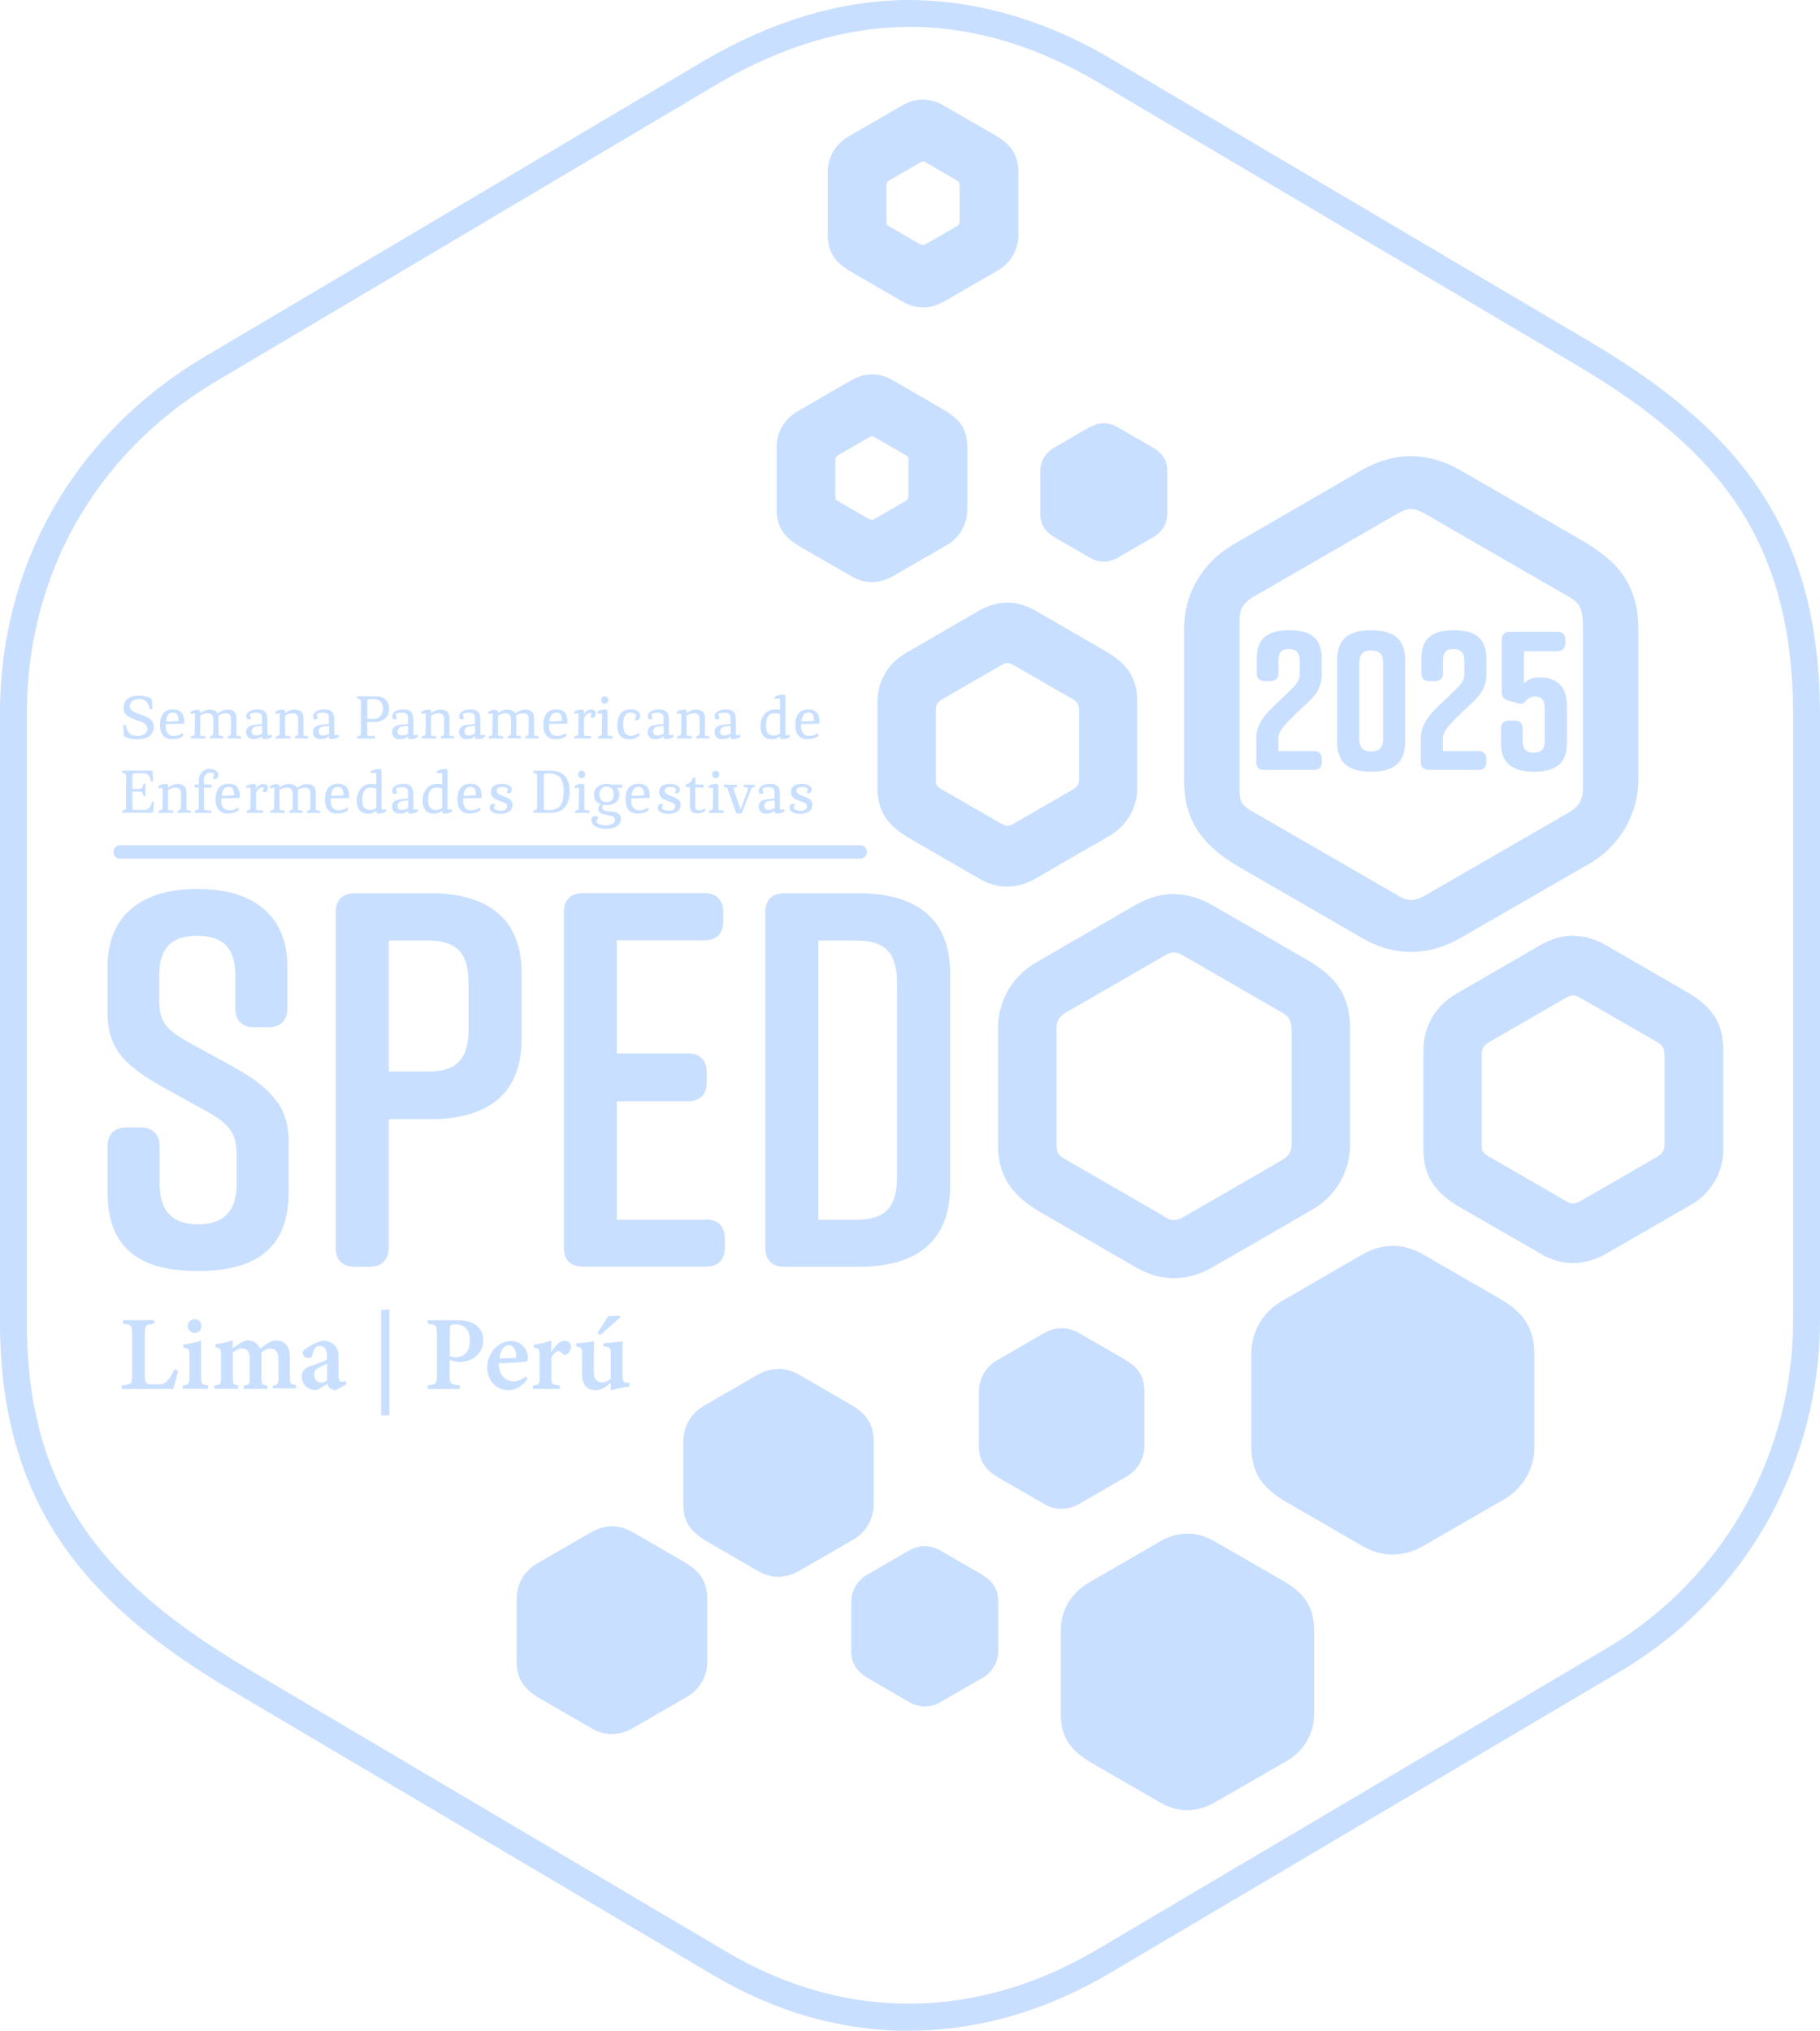 <svg xmlns="http://www.w3.org/2000/svg" xmlns:xlink="http://www.w3.org/1999/xlink" id="b" viewBox="0 0 150.28 167.7"><defs><clipPath id="d"><path d="M9.91,69.81c-.3,0-.54.24-.54.54s.24.54.54.54h61.13c.3,0,.54-.24.54-.54s-.24-.54-.54-.54H9.91Z" style="fill:#c9dfff;"></path></clipPath></defs><g id="c"><path d="M75.03,167.7c-5.57,0-11.03-1.56-16.21-4.64l-39.7-23.47c-5.76-3.42-9.82-6.75-12.78-10.48-4.27-5.36-6.34-11.87-6.34-19.88v-50.37c0-6.24,1.64-12.28,4.75-17.47,2.89-4.81,7.06-8.92,12.06-11.88,7.54-4.46,15.07-8.93,22.59-13.39,6.3-3.74,12.6-7.48,18.91-11.21C63.81,1.72,69.36.07,74.8,0c5.71-.02,11.45,1.6,17.05,4.92l39.11,23.11c5.87,3.43,9.99,6.79,12.98,10.56,4.32,5.47,6.34,11.99,6.34,20.53v49.91c0,5.68-1.44,11.31-4.15,16.27-2.89,5.25-7.14,9.64-12.3,12.69l-42.08,24.88c-5.4,3.2-11.02,4.82-16.72,4.82ZM20.25,137.68l39.7,23.47c9.79,5.81,20.68,5.73,30.67-.18l42.08-24.88c4.81-2.85,8.78-6.95,11.48-11.85,2.54-4.63,3.88-9.89,3.88-15.2v-49.91c0-8.01-1.86-14.1-5.86-19.16-2.81-3.55-6.74-6.73-12.36-10.02L90.72,6.83c-5.24-3.11-10.57-4.66-15.89-4.61-5.06.06-10.24,1.61-15.39,4.6-6.3,3.73-12.6,7.47-18.9,11.21-7.53,4.47-15.06,8.94-22.6,13.4-4.75,2.81-8.55,6.54-11.29,11.1-2.9,4.84-4.43,10.49-4.43,16.32v50.37c0,7.6,1.86,13.47,5.86,18.5,2.78,3.51,6.65,6.67,12.17,9.95h0Z" style="fill:#c9dfff;"></path><path d="M76.27,127.67c-.41.02-.83.14-1.24.38-1.13.66-2.27,1.31-3.4,1.97-.41.23-.74.55-.97.93-.24.39-.37.85-.37,1.34v4.03c0,.59.14,1.04.41,1.41.26.37.64.66,1.12.94l3.25,1.88c.38.22.78.34,1.18.36.48.02.97-.1,1.43-.37l3.45-1.99c.43-.25.78-.61,1-1.03.2-.36.3-.78.3-1.21v-3.99c0-.64-.15-1.13-.45-1.52-.26-.34-.62-.62-1.09-.89-1.07-.62-2.14-1.23-3.2-1.85-.44-.25-.88-.38-1.32-.38-.03,0-.06,0-.09,0M95.75,127.31c-1.96,1.13-3.91,2.26-5.86,3.39-.63.36-1.15.84-1.53,1.41-.49.72-.77,1.58-.77,2.51v6.95c0,1,.24,1.78.69,2.42.45.64,1.1,1.15,1.93,1.63l5.61,3.24c.71.41,1.45.62,2.2.62.78,0,1.55-.22,2.29-.64l5.95-3.43c.73-.42,1.32-1.03,1.71-1.74.35-.64.54-1.37.54-2.13v-6.89c0-1.21-.31-2.08-.91-2.8-.43-.51-1.01-.94-1.74-1.36-1.84-1.06-3.69-2.13-5.53-3.19-.72-.42-1.44-.64-2.17-.66-.04,0-.08,0-.11,0-.76,0-1.53.22-2.3.66M48.8,126.53c-1.47.85-2.94,1.7-4.41,2.55-.46.26-.84.61-1.13,1.02-.39.55-.6,1.21-.6,1.92v5.22c0,.75.18,1.33.52,1.82.34.48.83.87,1.46,1.23l4.22,2.44c.51.3,1.05.45,1.59.46.61.01,1.21-.15,1.79-.48l4.47-2.58c.59-.34,1.06-.84,1.35-1.43.22-.45.34-.95.34-1.47v-5.18c0-.84-.2-1.46-.58-1.97-.33-.44-.81-.81-1.41-1.15-1.38-.8-2.77-1.6-4.15-2.4-.55-.31-1.09-.48-1.64-.49-.02,0-.05,0-.07,0-.58,0-1.15.16-1.73.49M62.56,113.52c-1.47.85-2.94,1.7-4.41,2.55-.51.29-.92.69-1.22,1.16-.33.52-.51,1.13-.51,1.79v5.23c0,.7.16,1.26.45,1.72.34.53.86.94,1.52,1.33l4.22,2.44c.53.31,1.09.46,1.64.46.59,0,1.17-.16,1.73-.48l4.47-2.58c.57-.33,1.02-.8,1.31-1.36.25-.47.38-1,.38-1.55v-5.18c0-.78-.17-1.38-.51-1.87-.33-.49-.83-.88-1.48-1.25-1.38-.8-2.77-1.6-4.15-2.4-.52-.3-1.05-.46-1.57-.49-.05,0-.09,0-.14,0-.58,0-1.15.16-1.73.49M86.16,110.11c-1.28.74-2.55,1.48-3.83,2.22-.43.25-.78.58-1.03.97-.3.46-.47,1-.47,1.59v4.54c0,.7.18,1.22.51,1.66.29.38.7.7,1.21.99l3.66,2.11c.44.26.9.39,1.35.4.53.02,1.07-.12,1.58-.42l3.88-2.24c.48-.28.87-.68,1.12-1.15.22-.41.35-.88.35-1.37v-4.5c0-.77-.19-1.33-.56-1.79-.28-.35-.68-.64-1.17-.93-1.2-.69-2.41-1.39-3.61-2.08-.49-.28-.98-.43-1.46-.43h-.03c-.5,0-1,.14-1.5.43M112.45,103.61c-2.18,1.26-4.36,2.53-6.55,3.79-.75.43-1.36,1.01-1.8,1.69-.5.78-.77,1.69-.77,2.68v7.76c0,1.2.31,2.11.88,2.86.5.65,1.19,1.17,2.05,1.67l6.26,3.62c.75.43,1.53.66,2.32.69.91.03,1.83-.21,2.7-.72l6.64-3.83c.83-.48,1.49-1.17,1.93-1.98.38-.7.58-1.5.58-2.33v-7.69c0-1.25-.3-2.18-.88-2.95-.49-.65-1.19-1.18-2.09-1.7-2.06-1.19-4.11-2.37-6.17-3.56-.82-.48-1.65-.72-2.47-.73-.03,0-.05,0-.08,0-.85,0-1.71.25-2.56.73M129.29,99.17l-6.41-3.7c-.21-.12-.34-.23-.42-.36-.09-.15-.11-.32-.11-.59v-7.47c0-.22.04-.41.12-.54.1-.17.26-.33.47-.44l6.32-3.65c.27-.16.46-.23.66-.22.18,0,.37.08.61.22l6.26,3.61c.29.17.46.3.55.53.08.2.11.47.11.9v6.99c0,.25-.04.45-.13.61-.1.18-.25.33-.48.46l-6.26,3.62c-.27.15-.47.23-.67.24h-.01c-.18,0-.37-.06-.61-.2M129.86,77.26c-.89.01-1.77.27-2.67.78-2.32,1.34-4.63,2.68-6.94,4.02-.82.47-1.49,1.12-1.95,1.88-.49.81-.77,1.75-.77,2.76v8.23c0,1.33.36,2.32,1.02,3.14.52.64,1.22,1.17,2.09,1.67l6.64,3.83c.85.49,1.73.73,2.62.73s1.83-.26,2.7-.76l7.04-4.06c.85-.49,1.53-1.18,1.99-2,.43-.77.67-1.65.67-2.57v-8.15c0-1.39-.35-2.41-1.02-3.24-.52-.64-1.23-1.17-2.12-1.68-2.18-1.26-4.36-2.52-6.54-3.78-.9-.52-1.81-.78-2.71-.78h-.05M96.16,100.46l-8.24-4.76c-.27-.16-.44-.29-.54-.46-.11-.19-.14-.41-.14-.76v-9.59c0-.29.06-.52.16-.7.13-.22.33-.42.6-.57l8.13-4.69c.34-.2.59-.29.85-.28.23,0,.47.11.78.29l8.04,4.64c.37.21.59.39.71.69.11.26.14.61.14,1.16v8.98c0,.32-.05.58-.17.79-.13.23-.33.42-.61.59l-8.05,4.65c-.34.2-.6.3-.86.31h-.02c-.24,0-.48-.08-.78-.26M96.88,73.82c-1.04.01-2.08.32-3.13.91-2.72,1.57-5.43,3.15-8.15,4.72-.96.55-1.74,1.31-2.29,2.2-.58.95-.9,2.05-.9,3.24v9.66c0,1.56.42,2.72,1.2,3.68.61.75,1.43,1.37,2.45,1.96l7.8,4.5c.99.58,2.03.86,3.07.86s2.15-.3,3.17-.89l8.26-4.77c.99-.57,1.79-1.39,2.33-2.35.51-.9.79-1.94.79-3.02v-9.57c0-1.63-.41-2.83-1.2-3.8-.61-.75-1.44-1.37-2.49-1.97-2.56-1.48-5.12-2.95-7.68-4.43-1.06-.61-2.12-.91-3.18-.91h-.06M82.71,68.04l-5.02-2.9c-.17-.1-.27-.18-.33-.28-.07-.11-.08-.25-.08-.46v-5.84c0-.18.04-.32.1-.43.08-.14.2-.26.36-.35l4.95-2.86c.21-.12.36-.18.52-.17.14,0,.29.06.48.17l4.89,2.82c.22.13.36.24.43.42.06.16.09.37.09.7v5.47c0,.2-.03.35-.1.48-.08.14-.2.25-.37.36l-4.9,2.83c-.21.12-.36.18-.52.19h-.01c-.14,0-.29-.05-.47-.16M83.14,49.76c-.77,0-1.54.24-2.31.67-2.01,1.16-4.01,2.33-6.02,3.49-.71.41-1.29.97-1.69,1.63-.43.7-.67,1.51-.67,2.39v7.14c0,1.16.31,2.01.88,2.72.45.55,1.06,1.01,1.81,1.45l5.76,3.33c.73.43,1.5.63,2.27.63s1.59-.22,2.34-.66l6.1-3.53c.73-.42,1.32-1.03,1.72-1.74.37-.67.58-1.43.58-2.23v-7.07c0-1.21-.3-2.09-.89-2.81-.45-.55-1.06-1.02-1.84-1.46-1.89-1.09-3.78-2.18-5.67-3.28-.78-.45-1.56-.67-2.35-.67h-.04M115.37,73.91l-12.04-6.95c-.4-.23-.64-.43-.78-.67-.16-.28-.2-.61-.2-1.11v-14.02c0-.42.08-.77.23-1.02.19-.32.49-.61.87-.83l11.88-6.86c.5-.29.87-.43,1.24-.41.34.01.69.15,1.15.42l11.75,6.78c.54.31.86.57,1.03,1,.15.37.21.89.21,1.69v13.13c0,.47-.08.84-.25,1.16-.18.34-.48.61-.9.86l-11.76,6.79c-.5.29-.87.44-1.25.45h-.02c-.35,0-.7-.12-1.14-.38M116.44,37.66c-1.34.02-2.69.41-4.04,1.18-3.51,2.03-7.01,4.06-10.51,6.09-1.24.72-2.25,1.69-2.96,2.84-.75,1.22-1.16,2.65-1.16,4.18v12.46c0,2.01.54,3.52,1.55,4.75.78.97,1.85,1.77,3.16,2.53l10.06,5.81c1.28.74,2.62,1.11,3.96,1.11s2.77-.39,4.09-1.15l10.66-6.15c1.28-.74,2.31-1.8,3.01-3.04.65-1.17,1.02-2.5,1.02-3.89v-12.35c0-2.11-.52-3.65-1.54-4.91-.78-.96-1.86-1.77-3.21-2.55-3.3-1.91-6.61-3.81-9.91-5.72-1.37-.79-2.73-1.18-4.1-1.18h-.07M89.99,35.26c-.98.57-1.96,1.14-2.94,1.7-.32.18-.58.43-.78.72-.24.36-.37.78-.37,1.25v3.49c0,.51.12.9.35,1.22.22.32.55.57.96.81l2.81,1.62c.33.19.67.29,1.01.31.42.02.84-.09,1.25-.32l2.98-1.72c.36-.21.65-.51.85-.85.18-.32.28-.7.28-1.08v-3.45c0-.56-.13-.98-.39-1.32-.22-.29-.53-.53-.94-.76-.92-.53-1.85-1.07-2.77-1.6-.38-.22-.75-.33-1.13-.33h-.01c-.38,0-.77.11-1.16.33M71.75,42.86l-2.57-1.49c-.09-.05-.14-.09-.17-.14-.04-.06-.04-.13-.04-.24v-3c0-.09.02-.16.05-.22.04-.07.1-.13.19-.18l2.54-1.47c.11-.06.19-.09.26-.09.07,0,.15.03.24.09l2.51,1.45c.12.07.18.12.22.21.03.08.04.19.04.36v2.8c0,.1-.02.18-.05.25-.04.07-.1.13-.19.18l-2.51,1.45c-.11.06-.19.1-.27.1h0c-.07,0-.15-.03-.24-.08M71.96,30.92c-.56,0-1.13.17-1.69.49-1.47.85-2.94,1.7-4.41,2.55-.52.3-.94.71-1.24,1.19-.31.51-.49,1.11-.49,1.75v5.22c0,.85.23,1.47.65,1.99.33.4.78.74,1.33,1.06l4.22,2.43c.54.31,1.1.47,1.66.47s1.16-.16,1.72-.48l4.47-2.58c.54-.31.97-.75,1.26-1.27.27-.49.43-1.05.43-1.63v-5.18c0-.88-.22-1.53-.65-2.06-.33-.41-.78-.74-1.35-1.07-1.38-.8-2.77-1.6-4.15-2.4-.57-.33-1.14-.49-1.71-.49-.01,0-.02,0-.04,0M75.97,20.17l-2.57-1.49c-.08-.05-.14-.09-.17-.14-.03-.06-.04-.13-.04-.24v-3c0-.09.02-.16.05-.22.04-.07.1-.13.19-.18l2.54-1.47c.11-.06.19-.09.26-.09.07,0,.15.03.24.09l2.51,1.45c.11.07.18.12.22.21.03.08.04.19.04.36v2.8c0,.1-.02.18-.05.25-.04.07-.1.13-.19.18l-2.51,1.45c-.11.06-.19.09-.27.1-.08,0-.15-.03-.25-.08M76.18,8.22c-.56,0-1.13.17-1.69.49-1.47.85-2.94,1.7-4.41,2.55-.52.3-.94.71-1.24,1.19-.31.51-.49,1.11-.49,1.75v5.23c0,.84.23,1.47.65,1.99.33.4.78.74,1.33,1.06l4.22,2.44c.54.31,1.1.47,1.66.47s1.16-.16,1.72-.48l4.47-2.58c.54-.31.97-.75,1.26-1.27.27-.49.43-1.05.43-1.63v-5.18c0-.88-.22-1.53-.65-2.06-.33-.41-.78-.74-1.35-1.07-1.39-.8-2.77-1.6-4.16-2.4-.57-.33-1.14-.49-1.72-.49-.01,0-.02,0-.03,0" style="fill:#c9dfff;"></path><path d="M22.73,91.02c-.74-1.06-1.9-1.88-3.34-2.7l-2.6-1.43-1.38-.76c-1.75-1-2.4-1.66-2.4-3.49v-2.1c0-2.45,1.18-3.41,3.28-3.41s3.28.96,3.28,3.41v2.71c0,.92.48,1.44,1.44,1.44h1.14c.96,0,1.44-.52,1.44-1.44v-3.41c0-4.41-3.06-6.29-7.25-6.29h-.09c-4.19,0-7.25,1.88-7.25,6.29v3.84c0,1.35.32,2.35.93,3.2.72,1,1.84,1.78,3.35,2.65l2.66,1.48,1.27.7c1.79,1,2.45,1.79,2.45,3.63v2.4c0,2.4-1.18,3.5-3.32,3.5s-3.32-1.09-3.32-3.5v-3.06c0-.92-.48-1.44-1.44-1.44h-1.14c-.96,0-1.44.52-1.44,1.44v3.76c0,4.63,2.66,6.38,7.29,6.38h.09c4.63,0,7.29-1.79,7.29-6.38v-4.24c0-1.31-.33-2.33-.94-3.19" style="fill:#c9dfff;"></path><path d="M22.89,91.02c-.75-1.11-1.94-1.97-3.44-2.82l-2.38-1.31-1.59-.87c-1.75-1.01-2.33-1.64-2.33-3.38v-2.1c0-2.23,1-3.27,3.14-3.27s3.14,1.04,3.14,3.27v2.71c0,1.02.56,1.58,1.58,1.58h1.14c1.02,0,1.58-.56,1.58-1.58v-3.41c0-2.15-.71-3.8-2.1-4.91-1.27-1.01-3.05-1.52-5.28-1.52h-.09c-2.23,0-4.01.51-5.28,1.52-1.4,1.11-2.1,2.76-2.1,4.91v3.84c0,1.29.29,2.32.9,3.2.07.1.14.2.22.3.8.99,2.02,1.77,3.23,2.47l2.45,1.36,1.48.82c1.84,1.03,2.38,1.82,2.38,3.51v2.4c0,2.26-1.04,3.36-3.18,3.36s-3.18-1.1-3.18-3.36v-3.06c0-1.02-.56-1.58-1.58-1.58h-1.14c-1.02,0-1.58.56-1.58,1.58v3.76c0,2.31.64,3.95,1.96,5.03,1.22,1,3.01,1.48,5.47,1.48h.09c2.45,0,4.24-.49,5.47-1.5,1.32-1.08,1.96-2.72,1.96-5.01v-4.24c0-1.3-.32-2.32-.91-3.19M23.53,98.45c0,2.21-.61,3.78-1.86,4.8-1.18.97-2.91,1.44-5.3,1.44h-.09c-4.89,0-7.16-1.98-7.16-6.24v-3.76c0-.87.44-1.31,1.31-1.31h1.14c.87,0,1.31.44,1.31,1.31v3.06c0,2.41,1.16,3.63,3.45,3.63s3.46-1.22,3.46-3.63v-2.4c0-.96-.18-1.64-.58-2.2-.37-.52-.95-.99-1.94-1.54l-1.05-.59-2.87-1.6c-1.48-.86-2.56-1.61-3.25-2.53-.65-.85-.96-1.85-.96-3.2v-3.84c0-2.06.67-3.64,2-4.69,1.21-.96,2.98-1.46,5.11-1.46h.09c2.14,0,3.91.51,5.11,1.46,1.33,1.05,2,2.63,2,4.69v3.41c0,.87-.44,1.31-1.31,1.31h-1.14c-.87,0-1.31-.44-1.31-1.31v-2.71c0-2.38-1.12-3.54-3.41-3.54s-3.41,1.16-3.41,3.54v2.1c0,1.86.65,2.56,2.47,3.61l1.16.64,2.81,1.54c1.51.86,2.43,1.57,3.08,2.38.06.07.11.14.16.21.66.9.97,1.93.97,3.19v4.24Z" style="fill:#c9dfff;"></path><path d="M35.5,73.9h-6.2c-.96,0-1.44.52-1.44,1.44v27.69c0,.92.48,1.44,1.44,1.44h1.22c.92,0,1.44-.52,1.44-1.44v-10.74h3.54c2.1,0,3.83-.41,5.09-1.27,1.28-.88,2.07-2.24,2.28-4.13.04-.34.06-.69.06-1.06v-5.46c0-4.5-2.79-6.47-7.43-6.47M35.33,88.62h-3.36v-11.1h3.36c2.27,0,3.5.92,3.5,3.63v3.89c0,.75-.1,1.36-.29,1.85-.48,1.26-1.58,1.73-3.21,1.73" style="fill:#c9dfff;"></path><path d="M38.02,78.22c-.58-.56-1.46-.83-2.69-.83h-3.5v11.37h3.5c1.8,0,2.88-.59,3.35-1.87.19-.51.28-1.12.28-1.85v-3.89c0-1.36-.31-2.32-.94-2.93M38.69,85.04c0,.74-.1,1.36-.3,1.85-.45,1.11-1.43,1.6-3.06,1.6h-3.23v-10.83h3.23c1.15,0,1.97.25,2.51.76.57.55.85,1.45.85,2.73v3.89ZM38.02,78.22c-.58-.56-1.46-.83-2.69-.83h-3.5v11.37h3.5c1.8,0,2.88-.59,3.35-1.87.19-.51.28-1.12.28-1.85v-3.89c0-1.36-.31-2.32-.94-2.93M38.69,85.04c0,.74-.1,1.36-.3,1.85-.45,1.11-1.43,1.6-3.06,1.6h-3.23v-10.83h3.23c1.15,0,1.97.25,2.51.76.57.55.85,1.45.85,2.73v3.89ZM38.02,78.22c-.58-.56-1.46-.83-2.69-.83h-3.5v11.37h3.5c1.8,0,2.88-.59,3.35-1.87.19-.51.28-1.12.28-1.85v-3.89c0-1.36-.31-2.32-.94-2.93M38.69,85.04c0,.74-.1,1.36-.3,1.85-.45,1.11-1.43,1.6-3.06,1.6h-3.23v-10.83h3.23c1.15,0,1.97.25,2.51.76.57.55.85,1.45.85,2.73v3.89ZM38.02,78.22c-.58-.56-1.46-.83-2.69-.83h-3.5v11.37h3.5c1.8,0,2.88-.59,3.35-1.87.19-.51.28-1.12.28-1.85v-3.89c0-1.36-.31-2.32-.94-2.93M38.69,85.04c0,.74-.1,1.36-.3,1.85-.45,1.11-1.43,1.6-3.06,1.6h-3.23v-10.83h3.23c1.15,0,1.97.25,2.51.76.57.55.85,1.45.85,2.73v3.89ZM38.02,78.22c-.58-.56-1.46-.83-2.69-.83h-3.5v11.37h3.5c1.8,0,2.88-.59,3.35-1.87.19-.51.28-1.12.28-1.85v-3.89c0-1.36-.31-2.32-.94-2.93M38.69,85.04c0,.74-.1,1.36-.3,1.85-.45,1.11-1.43,1.6-3.06,1.6h-3.23v-10.83h3.23c1.15,0,1.97.25,2.51.76.57.55.85,1.45.85,2.73v3.89ZM38.02,78.22c-.58-.56-1.46-.83-2.69-.83h-3.5v11.37h3.5c1.8,0,2.88-.59,3.35-1.87.19-.51.28-1.12.28-1.85v-3.89c0-1.36-.31-2.32-.94-2.93M38.69,85.04c0,.74-.1,1.36-.3,1.85-.45,1.11-1.43,1.6-3.06,1.6h-3.23v-10.83h3.23c1.15,0,1.97.25,2.51.76.57.55.85,1.45.85,2.73v3.89ZM38.02,78.22c-.58-.56-1.46-.83-2.69-.83h-3.5v11.37h3.5c1.8,0,2.88-.59,3.35-1.87.19-.51.28-1.12.28-1.85v-3.89c0-1.36-.31-2.32-.94-2.93M38.69,85.04c0,.74-.1,1.36-.3,1.85-.45,1.11-1.43,1.6-3.06,1.6h-3.23v-10.83h3.23c1.15,0,1.97.25,2.51.76.57.55.85,1.45.85,2.73v3.89ZM38.02,78.22c-.58-.56-1.46-.83-2.69-.83h-3.5v11.37h3.5c1.8,0,2.88-.59,3.35-1.87.19-.51.28-1.12.28-1.85v-3.89c0-1.36-.31-2.32-.94-2.93M38.69,85.04c0,.74-.1,1.36-.3,1.85-.45,1.11-1.43,1.6-3.06,1.6h-3.23v-10.83h3.23c1.15,0,1.97.25,2.51.76.57.55.85,1.45.85,2.73v3.89ZM41.04,75.34c-1.27-1.05-3.13-1.58-5.54-1.58h-6.2c-1.02,0-1.58.56-1.58,1.58v27.69c0,1.02.56,1.58,1.58,1.58h1.22c.99,0,1.58-.59,1.58-1.58v-10.61h3.4c2.27,0,4.06-.47,5.32-1.41.07-.05.15-.11.22-.17,1.12-.93,1.78-2.25,1.97-3.96.04-.34.06-.69.06-1.06v-5.46c0-2.23-.68-3.92-2.03-5.02M42.79,85.83c0,.37-.02.72-.06,1.06-.21,1.88-1.01,3.26-2.38,4.13-1.19.76-2.81,1.14-4.85,1.14h-3.67v10.88c0,.84-.46,1.31-1.31,1.31h-1.22c-.87,0-1.31-.44-1.31-1.31v-27.69c0-.87.44-1.31,1.31-1.31h6.2c4.84,0,7.29,2.13,7.29,6.33v5.46ZM35.33,77.39h-3.5v11.37h3.5c1.8,0,2.88-.59,3.35-1.87.19-.51.28-1.12.28-1.85v-3.89c0-1.36-.31-2.32-.94-2.93-.58-.56-1.46-.83-2.69-.83M38.69,85.04c0,.74-.1,1.36-.3,1.85-.45,1.11-1.43,1.6-3.06,1.6h-3.23v-10.83h3.23c1.15,0,1.97.25,2.51.76.57.55.85,1.45.85,2.73v3.89ZM38.02,78.22c-.58-.56-1.46-.83-2.69-.83h-3.5v11.37h3.5c1.8,0,2.88-.59,3.35-1.87.19-.51.28-1.12.28-1.85v-3.89c0-1.36-.31-2.32-.94-2.93M38.69,85.04c0,.74-.1,1.36-.3,1.85-.45,1.11-1.43,1.6-3.06,1.6h-3.23v-10.83h3.23c1.15,0,1.97.25,2.51.76.57.55.85,1.45.85,2.73v3.89ZM38.02,78.22c-.58-.56-1.46-.83-2.69-.83h-3.5v11.37h3.5c1.8,0,2.88-.59,3.35-1.87.19-.51.28-1.12.28-1.85v-3.89c0-1.36-.31-2.32-.94-2.93M38.69,85.04c0,.74-.1,1.36-.3,1.85-.45,1.11-1.43,1.6-3.06,1.6h-3.23v-10.83h3.23c1.15,0,1.97.25,2.51.76.57.55.85,1.45.85,2.73v3.89ZM38.02,78.22c-.58-.56-1.46-.83-2.69-.83h-3.5v11.37h3.5c1.8,0,2.88-.59,3.35-1.87.19-.51.28-1.12.28-1.85v-3.89c0-1.36-.31-2.32-.94-2.93M38.69,85.04c0,.74-.1,1.36-.3,1.85-.45,1.11-1.43,1.6-3.06,1.6h-3.23v-10.83h3.23c1.15,0,1.97.25,2.51.76.57.55.85,1.45.85,2.73v3.89ZM38.02,78.22c-.58-.56-1.46-.83-2.69-.83h-3.5v11.37h3.5c1.8,0,2.88-.59,3.35-1.87.19-.51.28-1.12.28-1.85v-3.89c0-1.36-.31-2.32-.94-2.93M38.69,85.04c0,.74-.1,1.36-.3,1.85-.45,1.11-1.43,1.6-3.06,1.6h-3.23v-10.83h3.23c1.15,0,1.97.25,2.51.76.57.55.85,1.45.85,2.73v3.89ZM38.02,78.22c-.58-.56-1.46-.83-2.69-.83h-3.5v11.37h3.5c1.8,0,2.88-.59,3.35-1.87.19-.51.28-1.12.28-1.85v-3.89c0-1.36-.31-2.32-.94-2.93M38.69,85.04c0,.74-.1,1.36-.3,1.85-.45,1.11-1.43,1.6-3.06,1.6h-3.23v-10.83h3.23c1.15,0,1.97.25,2.51.76.57.55.85,1.45.85,2.73v3.89ZM38.02,78.22c-.58-.56-1.46-.83-2.69-.83h-3.5v11.37h3.5c1.8,0,2.88-.59,3.35-1.87.19-.51.28-1.12.28-1.85v-3.89c0-1.36-.31-2.32-.94-2.93M38.69,85.04c0,.74-.1,1.36-.3,1.85-.45,1.11-1.43,1.6-3.06,1.6h-3.23v-10.83h3.23c1.15,0,1.97.25,2.51.76.57.55.85,1.45.85,2.73v3.89Z" style="fill:#c9dfff;"></path><path d="M58.26,100.85h-7.47v-10.05h5.99c.96,0,1.44-.52,1.44-1.44v-.79c0-.92-.48-1.44-1.44-1.44h-5.99v-9.61h7.34c.96,0,1.44-.48,1.44-1.44v-.74c0-.92-.48-1.44-1.44-1.44h-10c-.96,0-1.44.52-1.44,1.44v27.69c0,.92.48,1.44,1.44,1.44h10.13c.96,0,1.44-.52,1.44-1.44v-.74c0-.96-.48-1.44-1.44-1.44" style="fill:#c9dfff;"></path><path d="M58.26,100.72h-7.33v-9.78h5.85c1.02,0,1.58-.56,1.58-1.58v-.79c0-1.02-.56-1.58-1.58-1.58h-5.85v-9.34h7.21c1.03,0,1.58-.55,1.58-1.58v-.74c0-1.02-.56-1.58-1.58-1.58h-10c-1.02,0-1.58.56-1.58,1.58v27.69c0,1.02.56,1.58,1.58,1.58h10.13c1.02,0,1.58-.56,1.58-1.58v-.74c0-1.03-.55-1.58-1.58-1.58M59.57,103.04c0,.87-.44,1.31-1.31,1.31h-10.13c-.87,0-1.31-.44-1.31-1.31v-27.69c0-.87.44-1.31,1.31-1.31h10c.87,0,1.31.44,1.31,1.31v.74c0,.89-.42,1.31-1.31,1.31h-7.47v9.88h6.12c.87,0,1.31.44,1.31,1.31v.79c0,.87-.44,1.31-1.31,1.31h-6.12v10.32h7.6c.89,0,1.31.42,1.31,1.31v.74Z" style="fill:#c9dfff;"></path><path d="M70.89,73.9h-6.12c-.96,0-1.44.53-1.44,1.44v27.69c0,.92.48,1.44,1.44,1.44h6.12c4.63,0,7.43-1.96,7.43-6.46v-17.65c0-4.5-2.8-6.47-7.43-6.47M74.21,97.23c0,2.71-1.22,3.63-3.49,3.63h-3.28v-23.33h3.28c2.27,0,3.49.92,3.49,3.63v16.08Z" style="fill:#c9dfff;"></path><path d="M73.4,78.22c-.58-.56-1.46-.83-2.69-.83h-3.41v23.6h3.41c1.23,0,2.11-.27,2.69-.83.63-.61.94-1.56.94-2.93v-16.08c0-1.36-.31-2.32-.94-2.93M74.07,97.23c0,1.28-.28,2.18-.85,2.73-.53.51-1.35.76-2.51.76h-3.14v-23.06h3.14c1.15,0,1.97.25,2.51.76.57.55.85,1.45.85,2.73v16.08ZM73.4,78.22c-.58-.56-1.46-.83-2.69-.83h-3.41v23.6h3.41c1.23,0,2.11-.27,2.69-.83.63-.61.94-1.56.94-2.93v-16.08c0-1.36-.31-2.32-.94-2.93M74.07,97.23c0,1.28-.28,2.18-.85,2.73-.53.51-1.35.76-2.51.76h-3.14v-23.06h3.14c1.15,0,1.97.25,2.51.76.57.55.85,1.45.85,2.73v16.08ZM73.4,78.22c-.58-.56-1.46-.83-2.69-.83h-3.41v23.6h3.41c1.23,0,2.11-.27,2.69-.83.63-.61.94-1.56.94-2.93v-16.08c0-1.36-.31-2.32-.94-2.93M74.07,97.23c0,1.28-.28,2.18-.85,2.73-.53.51-1.35.76-2.51.76h-3.14v-23.06h3.14c1.15,0,1.97.25,2.51.76.57.55.85,1.45.85,2.73v16.08ZM73.4,78.22c-.58-.56-1.46-.83-2.69-.83h-3.41v23.6h3.41c1.23,0,2.11-.27,2.69-.83.63-.61.94-1.56.94-2.93v-16.08c0-1.36-.31-2.32-.94-2.93M74.07,97.23c0,1.28-.28,2.18-.85,2.73-.53.51-1.35.76-2.51.76h-3.14v-23.06h3.14c1.15,0,1.97.25,2.51.76.57.55.85,1.45.85,2.73v16.08ZM73.4,78.22c-.58-.56-1.46-.83-2.69-.83h-3.41v23.6h3.41c1.23,0,2.11-.27,2.69-.83.63-.61.94-1.56.94-2.93v-16.08c0-1.36-.31-2.32-.94-2.93M74.07,97.23c0,1.28-.28,2.18-.85,2.73-.53.51-1.35.76-2.51.76h-3.14v-23.06h3.14c1.15,0,1.97.25,2.51.76.57.55.85,1.45.85,2.73v16.08ZM73.4,78.22c-.58-.56-1.46-.83-2.69-.83h-3.41v23.6h3.41c1.23,0,2.11-.27,2.69-.83.63-.61.94-1.56.94-2.93v-16.08c0-1.36-.31-2.32-.94-2.93M74.07,97.23c0,1.28-.28,2.18-.85,2.73-.53.51-1.35.76-2.51.76h-3.14v-23.06h3.14c1.15,0,1.97.25,2.51.76.57.55.85,1.45.85,2.73v16.08ZM73.4,78.22c-.58-.56-1.46-.83-2.69-.83h-3.41v23.6h3.41c1.23,0,2.11-.27,2.69-.83.63-.61.94-1.56.94-2.93v-16.08c0-1.36-.31-2.32-.94-2.93M74.07,97.23c0,1.28-.28,2.18-.85,2.73-.53.51-1.35.76-2.51.76h-3.14v-23.06h3.14c1.15,0,1.97.25,2.51.76.57.55.85,1.45.85,2.73v16.08ZM73.4,78.22c-.58-.56-1.46-.83-2.69-.83h-3.41v23.6h3.41c1.23,0,2.11-.27,2.69-.83.63-.61.94-1.56.94-2.93v-16.08c0-1.36-.31-2.32-.94-2.93M74.07,97.23c0,1.28-.28,2.18-.85,2.73-.53.51-1.35.76-2.51.76h-3.14v-23.06h3.14c1.15,0,1.97.25,2.51.76.57.55.85,1.45.85,2.73v16.08ZM76.42,75.34c-1.27-1.05-3.13-1.58-5.53-1.58h-6.12c-1.02,0-1.58.56-1.58,1.58v27.69c0,1.02.56,1.58,1.58,1.58h6.12c2.41,0,4.27-.53,5.53-1.58,1.34-1.11,2.03-2.8,2.03-5.02v-17.65c0-2.23-.68-3.92-2.03-5.02M78.18,98.01c0,4.2-2.45,6.33-7.29,6.33h-6.12c-.87,0-1.31-.44-1.31-1.31v-27.69c0-.87.44-1.31,1.31-1.31h6.12c4.84,0,7.29,2.13,7.29,6.33v17.65ZM70.71,77.39h-3.41v23.6h3.41c1.23,0,2.11-.27,2.69-.83.63-.61.94-1.56.94-2.93v-16.08c0-1.36-.31-2.32-.94-2.93-.58-.56-1.46-.83-2.69-.83M74.07,97.23c0,1.28-.28,2.18-.85,2.73-.53.51-1.35.76-2.51.76h-3.14v-23.06h3.14c1.15,0,1.97.25,2.51.76.57.55.85,1.45.85,2.73v16.08ZM73.4,78.22c-.58-.56-1.46-.83-2.69-.83h-3.41v23.6h3.41c1.23,0,2.11-.27,2.69-.83.63-.61.94-1.56.94-2.93v-16.08c0-1.36-.31-2.32-.94-2.93M74.07,97.23c0,1.28-.28,2.18-.85,2.73-.53.51-1.35.76-2.51.76h-3.14v-23.06h3.14c1.15,0,1.97.25,2.51.76.57.55.85,1.45.85,2.73v16.08ZM73.4,78.22c-.58-.56-1.46-.83-2.69-.83h-3.41v23.6h3.41c1.23,0,2.11-.27,2.69-.83.63-.61.94-1.56.94-2.93v-16.08c0-1.36-.31-2.32-.94-2.93M74.07,97.23c0,1.28-.28,2.18-.85,2.73-.53.51-1.35.76-2.51.76h-3.14v-23.06h3.14c1.15,0,1.97.25,2.51.76.57.55.85,1.45.85,2.73v16.08ZM73.4,78.22c-.58-.56-1.46-.83-2.69-.83h-3.41v23.6h3.41c1.23,0,2.11-.27,2.69-.83.63-.61.94-1.56.94-2.93v-16.08c0-1.36-.31-2.32-.94-2.93M74.07,97.23c0,1.28-.28,2.18-.85,2.73-.53.51-1.35.76-2.51.76h-3.14v-23.06h3.14c1.15,0,1.97.25,2.51.76.57.55.85,1.45.85,2.73v16.08ZM73.4,78.22c-.58-.56-1.46-.83-2.69-.83h-3.41v23.6h3.41c1.23,0,2.11-.27,2.69-.83.63-.61.94-1.56.94-2.93v-16.08c0-1.36-.31-2.32-.94-2.93M74.07,97.23c0,1.28-.28,2.18-.85,2.73-.53.51-1.35.76-2.51.76h-3.14v-23.06h3.14c1.15,0,1.97.25,2.51.76.57.55.85,1.45.85,2.73v16.08ZM73.4,78.22c-.58-.56-1.46-.83-2.69-.83h-3.41v23.6h3.41c1.23,0,2.11-.27,2.69-.83.63-.61.94-1.56.94-2.93v-16.08c0-1.36-.31-2.32-.94-2.93M74.07,97.23c0,1.28-.28,2.18-.85,2.73-.53.51-1.35.76-2.51.76h-3.14v-23.06h3.14c1.15,0,1.97.25,2.51.76.57.55.85,1.45.85,2.73v16.08ZM73.4,78.22c-.58-.56-1.46-.83-2.69-.83h-3.41v23.6h3.41c1.23,0,2.11-.27,2.69-.83.63-.61.94-1.56.94-2.93v-16.08c0-1.36-.31-2.32-.94-2.93M74.07,97.23c0,1.28-.28,2.18-.85,2.73-.53.51-1.35.76-2.51.76h-3.14v-23.06h3.14c1.15,0,1.97.25,2.51.76.57.55.85,1.45.85,2.73v16.08Z" style="fill:#c9dfff;"></path><path d="M12.7,59.96c0,.34-.11.61-.34.8-.23.19-.56.29-1.01.29-.23,0-.43-.02-.62-.07-.19-.04-.32-.09-.39-.13l-.11-.07-.06-.89.24-.03c.04.61.35.91.93.91.24,0,.44-.05.6-.16.15-.11.23-.25.23-.44,0-.13-.05-.25-.15-.34-.09-.1-.22-.17-.36-.22-.15-.05-.3-.11-.47-.17-.17-.06-.32-.13-.47-.2-.15-.07-.27-.16-.37-.29-.1-.13-.15-.29-.15-.46,0-.36.12-.62.35-.79.23-.17.53-.25.89-.26.19,0,.38.02.56.07.18.04.31.08.4.13l.13.06.06.85-.24.03c-.04-.3-.13-.51-.27-.65-.13-.14-.32-.21-.56-.21-.24,0-.44.05-.58.15-.14.1-.22.25-.22.45s.13.36.39.49c.12.06.25.11.39.16.14.05.28.1.42.15.14.05.27.12.38.19.11.07.21.16.28.27.07.11.11.25.11.4" style="fill:#c9dfff;"></path><path d="M14.35,60.77c.14,0,.27-.02.38-.06s.19-.08.23-.12l.06-.05.13.17s-.07.08-.15.14-.2.11-.35.14c-.15.03-.29.05-.43.05-.35,0-.61-.11-.77-.32-.16-.21-.24-.48-.24-.81,0-.89.36-1.33,1.09-1.33.34,0,.58.11.73.32.15.21.2.5.17.86l-1.51.03c-.03.3.01.54.12.71.11.18.28.27.53.27M14.27,58.84c-.33,0-.51.25-.56.74.25,0,.53-.01.86-.04h.18c-.01-.25-.05-.42-.11-.53-.06-.11-.18-.17-.37-.17" style="fill:#c9dfff;"></path><path d="M17.61,59.33c0-.13-.04-.23-.12-.31-.08-.08-.18-.12-.31-.12-.25,0-.46.07-.65.2v1.61s.04.05.11.06c.07.01.15.02.22.02h.11s-.01.2-.01.2c-.44-.02-.84-.02-1.2,0v-.19c.1,0,.18-.03.23-.07.06-.04.09-.09.09-.14l.02-1.68c-.14,0-.26.02-.37.06v-.18c.2-.12.37-.19.52-.18.08,0,.15.01.2.04.06.03.08.06.08.11v.14c.22-.2.5-.3.81-.3s.53.11.64.32c.03-.03.07-.06.12-.1.05-.04.14-.09.28-.14.13-.06.27-.08.41-.08.49,0,.73.23.73.68v1.44s.06.06.16.06h.21s0,.21,0,.21c-.37-.02-.73-.02-1.08,0v-.19c.07-.01.13-.04.18-.07.05-.03.07-.06.08-.09v-.04s.01-1.27.01-1.27c0-.13-.04-.23-.12-.31-.08-.08-.18-.12-.31-.12-.22,0-.43.06-.62.18.01.05.02.12.02.19v1.44s.06.06.16.06h.22s-.01.21-.01.21c-.37-.02-.72-.02-1.07,0v-.19c.14-.03.23-.09.27-.19v-1.27Z" style="fill:#c9dfff;"></path><path d="M22.08,59.27v1.42c.12.02.24.01.37-.02v.19c-.18.12-.4.18-.64.18-.11,0-.17-.05-.17-.16v-.09c-.17.17-.41.25-.72.25-.18,0-.32-.05-.43-.16-.11-.11-.17-.25-.17-.42s.05-.31.16-.41c.11-.1.25-.16.42-.18l.74-.09v-.52c0-.16-.04-.26-.13-.32-.08-.06-.21-.09-.38-.09s-.31.03-.43.08l-.07.03.09.35c-.05.07-.11.1-.18.1-.07,0-.12-.03-.16-.07-.04-.05-.05-.11-.05-.18,0-.17.09-.31.26-.42.17-.11.39-.16.66-.16s.47.05.61.17c.13.11.2.29.2.53M20.77,60.38c0,.1.03.18.08.25s.13.1.24.1.2-.01.3-.04c.09-.03.16-.05.2-.07l.06-.04v-.64l-.46.05c-.13.01-.23.06-.3.13-.07.07-.11.16-.11.26" style="fill:#c9dfff;"></path><path d="M24.62,59.33c0-.13-.04-.23-.12-.31-.08-.08-.18-.12-.31-.12-.25,0-.46.07-.65.2v1.61s.04.05.11.06c.07.01.14.02.21.02h.11s0,.2,0,.2c-.44-.02-.84-.02-1.2,0v-.19c.1,0,.18-.03.23-.07.06-.04.09-.09.09-.14l.02-1.65c-.12-.02-.24-.01-.37.02v-.19c.18-.12.4-.18.64-.17.11,0,.17.05.17.16v.14c.23-.2.49-.3.78-.3.49,0,.73.23.73.68v1.44s.06.06.16.06h.21s0,.21,0,.21c-.37-.03-.72-.03-1.08,0v-.19c.14-.03.23-.09.27-.19v-1.27Z" style="fill:#c9dfff;"></path><path d="M27.6,59.27v1.42c.12.02.24.01.37-.02v.19c-.18.12-.4.18-.64.18-.11,0-.17-.05-.17-.16v-.09c-.17.17-.41.25-.72.25-.18,0-.32-.05-.43-.16-.11-.11-.17-.25-.17-.42s.05-.31.16-.41c.11-.1.25-.16.42-.18l.74-.09v-.52c0-.16-.04-.26-.13-.32-.08-.06-.21-.09-.38-.09s-.31.03-.43.08l-.07.03.09.35c-.05.07-.11.1-.18.1-.07,0-.12-.03-.16-.07-.04-.05-.05-.11-.05-.18,0-.17.09-.31.26-.42.17-.11.39-.16.66-.16s.47.05.61.17c.13.11.2.29.2.53M26.3,60.38c0,.1.03.18.08.25s.13.1.24.1.2-.01.3-.04c.09-.03.16-.05.2-.07l.06-.04v-.64l-.46.05c-.13.01-.23.06-.3.13-.07.07-.11.16-.11.26" style="fill:#c9dfff;"></path><path d="M31.02,57.5c.36,0,.63.09.82.28.19.18.29.44.29.77s-.11.59-.34.78c-.22.19-.49.29-.81.29h-.66v1.09s.05.05.16.07c.11.01.21.02.32,0h.16s0,.21,0,.21c-.61-.01-1.1-.01-1.47,0v-.19c.1,0,.18-.03.23-.07.06-.04.08-.09.08-.15v-2.69c0-.05-.03-.1-.09-.14-.06-.04-.13-.06-.22-.06v-.19s1.51,0,1.51,0ZM30.84,57.73h-.38s-.06.02-.09.05c-.03.03-.04.07-.04.12v1.46h.56c.22,0,.4-.08.53-.23.13-.15.2-.36.2-.61,0-.53-.26-.79-.78-.79" style="fill:#c9dfff;"></path><path d="M34.13,59.27v1.42c.12.02.24.01.37-.02v.19c-.18.12-.4.18-.64.18-.11,0-.17-.05-.17-.16v-.09c-.17.17-.41.25-.72.25-.18,0-.32-.05-.43-.16-.11-.11-.17-.25-.17-.42s.05-.31.16-.41c.11-.1.25-.16.42-.18l.74-.09v-.52c0-.16-.04-.26-.13-.32-.08-.06-.21-.09-.38-.09s-.31.03-.43.08l-.07.03.09.35c-.05.07-.11.1-.18.1-.07,0-.12-.03-.16-.07-.04-.05-.05-.11-.05-.18,0-.17.09-.31.26-.42.17-.11.39-.16.66-.16s.47.05.61.17c.13.11.2.29.2.53M32.82,60.38c0,.1.03.18.08.25s.13.1.24.1.2-.01.3-.04c.09-.03.16-.05.2-.07l.06-.04v-.64l-.46.05c-.13.01-.23.06-.3.13-.07.07-.11.16-.11.26" style="fill:#c9dfff;"></path><path d="M36.67,59.33c0-.13-.04-.23-.12-.31-.08-.08-.18-.12-.31-.12-.25,0-.46.07-.65.2v1.61s.04.05.11.06c.07.01.14.02.21.02h.11s0,.2,0,.2c-.44-.02-.84-.02-1.2,0v-.19c.1,0,.18-.03.23-.07.06-.04.09-.09.09-.14l.02-1.65c-.12-.02-.24-.01-.37.02v-.19c.18-.12.4-.18.64-.17.11,0,.17.05.17.16v.14c.23-.2.49-.3.78-.3.49,0,.73.23.73.68v1.44s.06.06.16.06h.21s0,.21,0,.21c-.37-.03-.72-.03-1.08,0v-.19c.14-.03.23-.09.27-.19v-1.27Z" style="fill:#c9dfff;"></path><path d="M39.66,59.27v1.42c.12.02.24.01.37-.02v.19c-.18.12-.4.18-.64.18-.11,0-.17-.05-.17-.16v-.09c-.17.17-.41.25-.72.25-.18,0-.32-.05-.43-.16-.11-.11-.17-.25-.17-.42s.05-.31.16-.41c.11-.1.25-.16.42-.18l.74-.09v-.52c0-.16-.04-.26-.13-.32-.08-.06-.21-.09-.38-.09s-.31.03-.43.08l-.07.03.09.35c-.05.07-.11.1-.18.1-.07,0-.12-.03-.16-.07-.04-.05-.05-.11-.05-.18,0-.17.09-.31.26-.42.17-.11.39-.16.66-.16s.47.05.61.17c.13.11.2.29.2.53M38.35,60.38c0,.1.03.18.08.25s.13.1.24.1.2-.01.3-.04c.09-.03.16-.05.2-.07l.06-.04v-.64l-.46.05c-.13.01-.23.06-.3.13-.07.07-.11.16-.11.26" style="fill:#c9dfff;"></path><path d="M42.19,59.33c0-.13-.04-.23-.12-.31-.08-.08-.18-.12-.31-.12-.25,0-.46.07-.65.2v1.61s.04.05.11.06c.07.01.15.02.22.02h.11s-.01.2-.01.2c-.44-.02-.84-.02-1.2,0v-.19c.1,0,.18-.03.23-.07.06-.04.09-.09.09-.14l.02-1.68c-.14,0-.26.02-.37.06v-.18c.2-.12.37-.19.52-.18.08,0,.15.01.2.04.06.03.08.06.08.11v.14c.22-.2.5-.3.81-.3s.53.11.64.32c.03-.03.07-.06.12-.1.05-.04.14-.09.28-.14.13-.06.27-.08.41-.08.49,0,.73.23.73.68v1.44s.06.06.16.06h.21s0,.21,0,.21c-.37-.02-.73-.02-1.08,0v-.19c.07-.01.13-.04.18-.07.05-.03.07-.06.08-.09v-.04s.01-1.27.01-1.27c0-.13-.04-.23-.12-.31-.08-.08-.18-.12-.31-.12-.22,0-.43.06-.62.18.01.05.02.12.02.19v1.44s.06.06.16.06h.22s0,.21,0,.21c-.37-.02-.72-.02-1.08,0v-.19c.14-.03.23-.09.27-.19v-1.27Z" style="fill:#c9dfff;"></path><path d="M46,60.77c.14,0,.27-.02.38-.06s.19-.08.23-.12l.06-.05.13.17s-.07.08-.15.14-.2.11-.35.14c-.15.03-.29.05-.43.05-.35,0-.61-.11-.77-.32-.16-.21-.24-.48-.24-.81,0-.89.36-1.33,1.09-1.33.34,0,.58.11.73.32.15.21.2.5.17.86l-1.51.03c-.03.3.01.54.12.71.11.18.28.27.53.27M45.93,58.84c-.33,0-.51.25-.56.74.25,0,.53-.01.86-.04h.18c-.01-.25-.05-.42-.11-.53-.06-.11-.18-.17-.37-.17" style="fill:#c9dfff;"></path><path d="M48.19,60.7s.05.05.15.06c.1.01.2.02.3.02h.15s0,.21,0,.21c-.55-.02-1-.02-1.36,0v-.19c.1,0,.18-.03.23-.07.06-.04.09-.09.09-.15l.02-1.65c-.12-.02-.24-.02-.37.02v-.18c.18-.12.4-.17.64-.17.11,0,.17.05.17.16v.24c.16-.27.36-.4.61-.4.12,0,.22.02.28.07.06.05.09.14.09.26s-.03.22-.1.28c-.06.06-.13.08-.2.07-.07,0-.11-.03-.13-.08l.09-.31c-.27-.05-.48.09-.63.42v1.39Z" style="fill:#c9dfff;"></path><path d="M50.15,60.7s.04.05.11.06c.07.01.15.02.22.02h.11s0,.21,0,.21c-.45-.01-.85-.01-1.2,0v-.19c.1,0,.18-.03.23-.07.06-.04.08-.09.08-.15l.02-1.65c-.12-.02-.24-.02-.37.02v-.19c.18-.12.39-.17.64-.17.11,0,.17.05.17.16v1.96ZM49.72,58.03c-.05-.06-.07-.13-.07-.22s.02-.16.07-.22c.05-.06.11-.09.2-.09s.16.03.22.09c.06.06.09.14.09.22s-.03.16-.09.22c-.06.06-.13.09-.22.09s-.15-.03-.2-.09" style="fill:#c9dfff;"></path><path d="M51.46,59.86c0,.33.06.56.17.7.11.14.26.21.45.21.12,0,.23-.02.33-.06.1-.04.18-.08.23-.12l.07-.06.13.15c-.09.14-.28.25-.55.33-.1.03-.21.04-.32.04-.66,0-1-.38-1-1.13,0-.44.09-.77.27-1,.18-.22.46-.34.85-.34.51,0,.76.19.76.56,0,.11-.03.19-.08.25-.05.06-.11.09-.17.09s-.12-.02-.17-.07l.1-.36s-.02-.04-.04-.06c-.02-.02-.07-.05-.15-.09-.08-.04-.18-.06-.29-.06-.21,0-.37.09-.46.27-.09.18-.14.43-.14.76" style="fill:#c9dfff;"></path><path d="M55.23,59.27v1.42c.12.02.24.01.37-.02v.19c-.18.12-.4.18-.64.18-.11,0-.17-.05-.17-.16v-.09c-.17.17-.41.25-.72.25-.18,0-.32-.05-.43-.16-.11-.11-.17-.25-.17-.42s.05-.31.16-.41c.11-.1.25-.16.42-.18l.74-.09v-.52c0-.16-.04-.26-.13-.32-.08-.06-.21-.09-.38-.09s-.31.03-.43.08l-.07.03.09.35c-.05.07-.11.1-.18.1-.07,0-.12-.03-.16-.07-.04-.05-.05-.11-.05-.18,0-.17.09-.31.26-.42.17-.11.39-.16.66-.16s.47.05.61.17c.13.11.2.29.2.53M53.92,60.38c0,.1.03.18.08.25s.13.1.24.1.2-.01.3-.04c.09-.03.16-.05.2-.07l.06-.04v-.64l-.46.05c-.13.01-.23.06-.3.13-.07.07-.11.16-.11.26" style="fill:#c9dfff;"></path><path d="M57.77,59.33c0-.13-.04-.23-.12-.31-.08-.08-.18-.12-.31-.12-.25,0-.46.07-.65.2v1.61s.04.05.11.06c.07.01.14.02.21.02h.11s0,.2,0,.2c-.44-.02-.84-.02-1.2,0v-.19c.1,0,.18-.03.23-.07.06-.04.09-.09.09-.14l.02-1.65c-.12-.02-.24-.01-.37.02v-.19c.18-.12.4-.18.64-.17.11,0,.17.05.17.16v.14c.23-.2.49-.3.78-.3.49,0,.73.23.73.68v1.44s.06.06.16.06h.21s0,.21,0,.21c-.37-.03-.72-.03-1.08,0v-.19c.14-.03.23-.09.27-.19v-1.27Z" style="fill:#c9dfff;"></path><path d="M60.76,59.27v1.42c.12.02.24.01.37-.02v.19c-.18.12-.4.18-.64.18-.11,0-.17-.05-.17-.16v-.09c-.17.17-.41.25-.72.25-.18,0-.32-.05-.43-.16-.11-.11-.17-.25-.17-.42s.05-.31.16-.41c.11-.1.25-.16.42-.18l.74-.09v-.52c0-.16-.04-.26-.13-.32-.08-.06-.21-.09-.38-.09s-.31.03-.43.08l-.07.03.09.35c-.05.07-.11.1-.18.1-.07,0-.12-.03-.16-.07-.04-.05-.05-.11-.05-.18,0-.17.09-.31.26-.42.17-.11.39-.16.66-.16s.47.05.61.17c.13.11.2.29.2.53M59.45,60.38c0,.1.03.18.08.25s.13.1.24.1.2-.01.3-.04c.09-.03.16-.05.2-.07l.06-.04v-.64l-.46.05c-.13.01-.23.06-.3.13-.07.07-.11.16-.11.26" style="fill:#c9dfff;"></path><path d="M64.85,57.51v3.18c.12.02.24.01.37-.02v.19c-.18.12-.39.18-.64.18-.11,0-.17-.05-.17-.16v-.09c-.18.17-.41.25-.71.25s-.52-.1-.68-.29c-.15-.2-.23-.46-.23-.8s.1-.64.29-.92c.1-.14.22-.25.39-.33.16-.08.33-.12.5-.12s.32.01.44.04v-.93c-.16-.02-.31-.01-.44.02v-.18c.23-.12.46-.18.71-.18.11,0,.17.05.17.16M63.4,60.53c.1.14.26.21.46.21s.39-.05.55-.16v-1.6c-.14-.05-.3-.08-.48-.08-.46,0-.68.35-.68,1.04,0,.26.05.46.15.6" style="fill:#c9dfff;"></path><path d="M66.81,60.77c.14,0,.27-.02.38-.06s.19-.08.23-.12l.06-.05.13.17s-.07.08-.15.14-.2.11-.35.14c-.15.03-.29.05-.43.05-.35,0-.61-.11-.77-.32-.16-.21-.24-.48-.24-.81,0-.89.36-1.33,1.09-1.33.34,0,.58.11.73.32.15.21.2.5.17.86l-1.51.03c-.03.3.01.54.12.71.11.18.28.27.53.27M66.74,58.84c-.33,0-.51.25-.56.74.25,0,.53-.01.86-.04h.18c-.01-.25-.05-.42-.11-.53-.06-.11-.18-.17-.37-.17" style="fill:#c9dfff;"></path><path d="M11.07,63.88s-.08.02-.1.05c-.02.04-.04.07-.04.11v1.11h.43s.03,0,.03,0c.18,0,.29-.04.35-.12.03-.04.05-.09.06-.13.01-.04.02-.1.04-.18h.17v1.03s-.16,0-.16,0c-.02-.15-.06-.25-.12-.31-.05-.05-.17-.08-.34-.07h-.46v1.46s0,.04.02.04h0s.48.01.48.01c.14,0,.27,0,.36,0h.14c.17,0,.3-.06.41-.2.1-.14.16-.29.19-.46h.19c-.03.19-.05.44-.06.75v.14h-2.56s0-.18,0-.18c.1,0,.17-.03.23-.07.06-.04.08-.09.08-.15v-2.69s-.02-.09-.08-.13c-.06-.04-.14-.06-.23-.07v-.19c.4,0,1.24,0,2.5,0,0,.35.02.64.06.89h-.19c-.02-.17-.09-.32-.19-.46-.1-.14-.24-.21-.4-.2h-.16c-.12,0-.24,0-.38,0-.14,0-.23,0-.28,0" style="fill:#c9dfff;"></path><path d="M14.95,65.47c0-.13-.04-.23-.12-.31-.08-.08-.18-.12-.31-.12-.25,0-.46.07-.65.2v1.61s.04.05.11.06c.07.01.14.02.21.02h.11s0,.2,0,.2c-.44-.02-.84-.02-1.2,0v-.19c.1,0,.18-.03.23-.07.06-.04.09-.09.09-.14l.02-1.65c-.12-.02-.24-.01-.37.02v-.19c.18-.12.4-.18.64-.17.11,0,.17.05.17.16v.14c.23-.2.49-.3.78-.3.49,0,.73.23.73.68v1.44s.06.06.16.06h.21s0,.21,0,.21c-.37-.03-.72-.03-1.08,0v-.19c.14-.03.23-.09.27-.19v-1.27Z" style="fill:#c9dfff;"></path><path d="M17.29,63.5c.23,0,.41.05.54.14.13.09.2.21.2.34s-.04.24-.11.29c-.07.05-.14.07-.21.06-.07-.01-.12-.04-.13-.08l.11-.37c-.08-.05-.16-.08-.26-.08-.1,0-.19.02-.28.05-.09.04-.16.1-.22.19-.06.09-.09.19-.09.31v.44c.28,0,.48,0,.62,0v.26c-.16-.01-.37-.02-.62-.02v1.78s.05.08.15.09c.1.02.2.02.3.02h.15s0,.21,0,.21c-.55-.01-1-.01-1.36,0v-.2c.1,0,.18-.03.24-.07.06-.04.09-.09.09-.14v-1.69c-.07,0-.19,0-.34,0v-.25c.11,0,.22,0,.35,0v-.39c0-.27.1-.49.28-.66.18-.17.39-.25.62-.25" style="fill:#c9dfff;"></path><path d="M18.94,66.91c.14,0,.27-.02.38-.06s.19-.08.23-.12l.06-.05.13.17s-.07.08-.15.14-.2.11-.35.14c-.15.03-.29.05-.43.05-.35,0-.61-.11-.77-.32-.16-.21-.24-.48-.24-.81,0-.89.36-1.33,1.09-1.33.34,0,.58.11.73.32.15.21.2.5.17.86l-1.51.03c-.03.3.01.54.12.71.11.18.28.27.53.27M18.86,64.98c-.33,0-.51.25-.56.74.25,0,.53-.01.86-.04h.18c-.01-.25-.05-.42-.11-.53-.06-.11-.18-.17-.37-.17" style="fill:#c9dfff;"></path><path d="M21.12,66.84s.05.05.15.06c.1.01.2.02.3.02h.15s0,.21,0,.21c-.55-.02-1-.02-1.36,0v-.19c.1,0,.18-.03.23-.07.06-.04.09-.09.09-.15l.02-1.65c-.12-.02-.24-.02-.37.02v-.18c.18-.12.4-.17.64-.17.11,0,.17.05.17.16v.24c.16-.27.36-.4.61-.4.12,0,.22.02.28.07.06.05.09.14.09.26s-.03.22-.1.28c-.06.06-.13.08-.2.07-.07,0-.11-.03-.13-.08l.09-.31c-.27-.05-.48.09-.63.42v1.39Z" style="fill:#c9dfff;"></path><path d="M24.16,65.47c0-.13-.04-.23-.12-.31-.08-.08-.18-.12-.31-.12-.25,0-.46.07-.65.2v1.61s.04.05.11.06c.07.01.15.02.22.02h.11s-.01.2-.01.2c-.44-.02-.84-.02-1.2,0v-.19c.1,0,.18-.03.23-.07.06-.04.09-.09.09-.14l.02-1.68c-.14,0-.26.02-.37.06v-.18c.2-.12.37-.19.52-.18.08,0,.15.01.2.04.06.03.08.06.08.11v.14c.22-.2.5-.3.81-.3s.53.11.64.33c.03-.03.07-.06.12-.1.05-.04.14-.09.28-.14.13-.06.27-.08.41-.08.49,0,.73.23.73.68v1.44s.06.06.16.06h.21s0,.21,0,.21c-.37-.02-.73-.02-1.08,0v-.19c.07-.01.13-.04.18-.07.05-.03.07-.06.08-.09v-.04s.01-1.27.01-1.27c0-.13-.04-.23-.12-.31-.08-.08-.18-.12-.31-.12-.22,0-.43.06-.62.18.01.05.02.12.02.19v1.44s.06.06.16.06h.22s-.01.21-.01.21c-.37-.02-.72-.02-1.07,0v-.19c.14-.03.23-.09.27-.19v-1.27Z" style="fill:#c9dfff;"></path><path d="M27.97,66.91c.14,0,.27-.02.38-.06s.19-.08.23-.12l.06-.05.13.17s-.07.08-.15.14-.2.11-.35.14c-.15.03-.29.05-.43.05-.35,0-.61-.11-.77-.32-.16-.21-.24-.48-.24-.81,0-.89.36-1.33,1.09-1.33.34,0,.58.11.73.32.15.21.2.5.17.86l-1.51.03c-.03.3.01.54.12.71.11.18.28.27.53.27M27.89,64.98c-.33,0-.51.25-.56.74.25,0,.53-.01.86-.04h.18c-.01-.25-.05-.42-.11-.53-.06-.11-.18-.17-.37-.17" style="fill:#c9dfff;"></path><path d="M31.51,63.66v3.18c.12.02.24.01.37-.02v.19c-.18.12-.39.18-.64.18-.11,0-.17-.05-.17-.16v-.09c-.18.17-.41.25-.71.25s-.52-.1-.68-.29c-.15-.2-.23-.46-.23-.8s.1-.64.29-.92c.1-.14.22-.25.39-.33.16-.08.33-.12.5-.12s.32.01.44.04v-.93c-.16-.02-.31-.01-.44.02v-.18c.23-.12.46-.18.71-.18.11,0,.17.05.17.16M30.06,66.67c.1.14.26.21.46.21s.39-.05.55-.16v-1.6c-.14-.05-.3-.08-.48-.08-.46,0-.68.35-.68,1.04,0,.26.05.46.15.6" style="fill:#c9dfff;"></path><path d="M34.13,65.42v1.42c.12.02.24.01.37-.02v.19c-.18.12-.4.18-.64.18-.11,0-.17-.05-.17-.16v-.09c-.17.17-.41.25-.72.25-.18,0-.32-.05-.43-.16-.11-.11-.17-.25-.17-.42s.05-.31.16-.41c.11-.1.25-.16.42-.18l.74-.09v-.52c0-.16-.04-.26-.13-.32-.08-.06-.21-.09-.38-.09s-.31.03-.43.08l-.07.03.09.35c-.05.07-.11.1-.18.1-.07,0-.12-.03-.16-.07-.04-.05-.05-.11-.05-.18,0-.17.09-.31.26-.42.17-.11.39-.16.66-.16s.47.05.61.17c.13.11.2.29.2.53M32.82,66.53c0,.1.03.18.08.25s.13.1.24.1.2-.01.3-.04c.09-.03.16-.05.2-.07l.06-.04v-.64l-.46.05c-.13.01-.23.06-.3.13-.07.07-.11.16-.11.26" style="fill:#c9dfff;"></path><path d="M36.95,63.66v3.18c.12.02.24.01.37-.02v.19c-.18.12-.39.18-.64.18-.11,0-.17-.05-.17-.16v-.09c-.18.17-.41.25-.71.25s-.52-.1-.68-.29c-.15-.2-.23-.46-.23-.8s.1-.64.29-.92c.1-.14.22-.25.39-.33.16-.08.33-.12.5-.12s.32.01.44.04v-.93c-.16-.02-.31-.01-.44.02v-.18c.23-.12.46-.18.71-.18.11,0,.17.05.17.16M35.5,66.67c.1.14.26.21.46.21s.39-.05.55-.16v-1.6c-.14-.05-.3-.08-.48-.08-.46,0-.68.35-.68,1.04,0,.26.05.46.15.6" style="fill:#c9dfff;"></path><path d="M38.91,66.91c.14,0,.27-.02.38-.06s.19-.08.23-.12l.06-.05.13.17s-.07.08-.15.14-.2.11-.35.14c-.15.03-.29.05-.43.05-.35,0-.61-.11-.77-.32-.16-.21-.24-.48-.24-.81,0-.89.36-1.33,1.09-1.33.34,0,.58.11.73.32.15.21.2.5.17.86l-1.51.03c-.03.3.01.54.12.71.11.18.28.27.53.27M38.83,64.98c-.33,0-.51.25-.56.74.25,0,.53-.01.86-.04h.18c-.01-.25-.05-.42-.11-.53-.06-.11-.18-.17-.37-.17" style="fill:#c9dfff;"></path><path d="M41.86,66.54c0-.08-.04-.15-.13-.2-.09-.06-.2-.11-.33-.15-.13-.05-.26-.09-.39-.15-.13-.05-.24-.13-.33-.24-.09-.1-.14-.23-.14-.38,0-.46.31-.69.94-.69.21,0,.39.04.55.13.15.09.23.2.23.33s-.05.23-.15.29c-.1.06-.18.05-.25-.03l.09-.3c-.1-.11-.26-.17-.47-.17-.31,0-.47.11-.47.33,0,.16.15.29.46.4.13.04.25.09.38.15.13.05.24.13.33.22.09.09.14.21.14.35,0,.27-.09.47-.28.59-.19.12-.43.18-.72.18-.29,0-.51-.04-.66-.14-.15-.09-.23-.2-.23-.32,0-.12.03-.22.09-.28.06-.06.12-.09.19-.09.07,0,.12.02.17.05l-.11.31s.03.04.04.06.08.06.18.1c.1.04.21.06.34.06.36,0,.54-.13.54-.39" style="fill:#c9dfff;"></path><path d="M45.49,63.64c.53,0,.94.17,1.22.52.1.12.18.28.24.48.06.2.09.42.09.67,0,.57-.13,1.01-.39,1.33-.26.32-.66.48-1.21.48h-1.4v-.19c.1,0,.17-.03.23-.07.06-.04.08-.09.08-.14v-2.69c0-.05-.03-.1-.09-.14-.06-.04-.13-.06-.22-.06v-.19s1.43,0,1.43,0ZM45.32,63.88h-.29s-.06.02-.09.05c-.03.03-.04.07-.04.12v2.66c0,.11.05.17.14.18h.28c.21,0,.38-.02.52-.07.32-.1.53-.34.62-.72.05-.21.08-.45.08-.73s-.02-.51-.07-.69c-.05-.18-.11-.32-.18-.42-.07-.1-.16-.18-.28-.24-.11-.06-.22-.1-.32-.12-.1-.02-.22-.03-.35-.03" style="fill:#c9dfff;"></path><path d="M48.24,66.84s.04.05.11.06c.07.01.15.02.22.02h.11s0,.21,0,.21c-.45-.01-.85-.01-1.2,0v-.19c.1,0,.18-.03.23-.07.06-.04.08-.09.08-.15l.02-1.65c-.12-.02-.24-.02-.37.02v-.19c.18-.12.39-.17.64-.17.11,0,.17.05.17.16v1.96ZM47.81,64.17c-.05-.06-.07-.13-.07-.22s.02-.16.07-.22c.05-.06.11-.09.2-.09s.16.03.22.09.09.13.09.22-.03.16-.09.22c-.06.06-.13.09-.22.09s-.15-.03-.2-.09" style="fill:#c9dfff;"></path><path d="M50.11,66.48c-.11,0-.21,0-.29-.02-.07.06-.1.14-.1.24,0,.17.18.27.54.3.15.01.3.03.46.05.15.02.28.08.39.17.11.09.16.22.16.38,0,.28-.11.49-.34.63-.22.14-.53.21-.91.21s-.68-.07-.88-.21c-.21-.14-.31-.3-.31-.5,0-.09.03-.17.09-.24.06-.07.14-.1.24-.1s.18.03.25.1l-.18.35c.1.2.36.31.77.31.24,0,.42-.04.57-.12.14-.08.21-.18.21-.3s-.05-.22-.14-.28c-.09-.06-.21-.1-.34-.12-.14-.02-.27-.05-.41-.07-.13-.03-.25-.08-.35-.15-.1-.07-.14-.18-.14-.32s.07-.27.21-.38c-.38-.13-.57-.39-.57-.8,0-.26.1-.48.3-.64.2-.16.45-.24.75-.24.14,0,.26.02.38.05.27.02.57.02.9,0v.28c-.1,0-.25-.01-.44-.01.14.15.21.35.21.6s-.09.45-.28.6c-.18.15-.44.23-.76.23M50.11,64.96c-.19,0-.34.06-.45.18-.11.12-.16.28-.16.46s.05.34.15.46c.1.12.24.18.43.18s.34-.06.44-.18c.11-.12.16-.27.16-.46s-.05-.34-.14-.46c-.1-.12-.24-.17-.43-.17" style="fill:#c9dfff;"></path><path d="M52.79,66.91c.14,0,.27-.02.38-.06s.19-.08.23-.12l.06-.05.13.17s-.07.08-.15.14-.2.11-.35.14c-.15.03-.29.05-.43.05-.35,0-.61-.11-.77-.32-.16-.21-.24-.48-.24-.81,0-.89.36-1.33,1.09-1.33.34,0,.58.11.73.32.15.21.2.5.17.86l-1.51.03c-.03.3.01.54.12.71.11.18.28.27.53.27M52.71,64.98c-.33,0-.51.25-.56.74.25,0,.53-.01.86-.04h.18c-.01-.25-.05-.42-.11-.53-.06-.11-.18-.17-.37-.17" style="fill:#c9dfff;"></path><path d="M55.74,66.54c0-.08-.04-.15-.13-.2-.09-.06-.2-.11-.33-.15-.13-.05-.26-.09-.39-.15-.13-.05-.24-.13-.33-.24-.09-.1-.14-.23-.14-.38,0-.46.31-.69.94-.69.21,0,.39.04.55.13.15.09.23.2.23.33s-.05.23-.15.29c-.1.06-.18.05-.25-.03l.09-.3c-.1-.11-.26-.17-.47-.17-.31,0-.47.11-.47.33,0,.16.15.29.46.4.13.04.25.09.38.15.13.05.24.13.33.22.09.09.14.21.14.35,0,.27-.09.47-.28.59-.19.12-.43.18-.72.18-.29,0-.51-.04-.66-.14-.15-.09-.23-.2-.23-.32,0-.12.03-.22.09-.28.06-.06.12-.09.18-.09.07,0,.12.02.17.05l-.11.31s.03.04.04.06.08.06.18.1c.1.04.21.06.34.06.36,0,.54-.13.54-.39" style="fill:#c9dfff;"></path><path d="M57.41,64.79h.69l-.02.26c-.19-.01-.41-.02-.67-.03v1.58c0,.11.02.18.06.23.04.05.13.07.27.07s.26-.03.37-.1l.06-.03.11.16s-.05.04-.08.06c-.04.03-.12.06-.24.11-.12.05-.25.07-.39.07-.21,0-.37-.05-.46-.15-.09-.1-.14-.26-.14-.47v-1.53c-.1-.03-.21-.04-.34-.04v-.21s.07-.01.14-.04c.07-.03.13-.06.17-.09.12-.08.2-.21.26-.39l.22-.05v.58Z" style="fill:#c9dfff;"></path><path d="M59.31,66.84s.04.05.11.06c.07.01.15.02.22.02h.11s0,.21,0,.21c-.45-.01-.85-.01-1.2,0v-.19c.1,0,.18-.03.23-.07.06-.04.08-.09.08-.15l.02-1.65c-.12-.02-.24-.02-.37.02v-.19c.18-.12.39-.17.64-.17.11,0,.17.05.17.16v1.96ZM58.88,64.17c-.05-.06-.07-.13-.07-.22s.02-.16.07-.22c.05-.06.11-.09.2-.09s.16.03.22.09.09.13.09.22-.03.16-.09.22c-.06.06-.13.09-.22.09s-.15-.03-.2-.09" style="fill:#c9dfff;"></path><path d="M59.77,64.99v-.21c.16.01.33.02.51.02s.32,0,.42,0h.15s0,.18,0,.18c-.15.02-.24.06-.29.14l.59,1.73.62-1.69c.03-.07-.01-.12-.12-.14-.06-.01-.14-.02-.24-.02v-.21s.91.01.91.01v.19c-.15,0-.25.05-.29.15l-.78,2.03h-.46l-.73-2.1c-.05-.04-.15-.07-.28-.07" style="fill:#c9dfff;"></path><path d="M64.4,65.42v1.42c.12.02.24.01.37-.02v.19c-.18.12-.4.18-.64.18-.11,0-.17-.05-.17-.16v-.09c-.17.17-.41.25-.72.25-.18,0-.32-.05-.43-.16-.11-.11-.17-.25-.17-.42s.05-.31.16-.41c.11-.1.25-.16.42-.18l.74-.09v-.52c0-.16-.04-.26-.13-.32-.08-.06-.21-.09-.38-.09s-.31.03-.43.08l-.07.03.09.35c-.05.07-.11.1-.18.1-.07,0-.12-.03-.16-.07-.04-.05-.05-.11-.05-.18,0-.17.09-.31.26-.42.17-.11.39-.16.66-.16s.47.05.61.17c.13.11.2.29.2.53M63.09,66.53c0,.1.03.18.08.25s.13.1.24.1.2-.01.3-.04c.09-.03.16-.05.2-.07l.06-.04v-.64l-.46.05c-.13.01-.23.06-.3.13-.07.07-.11.16-.11.26" style="fill:#c9dfff;"></path><path d="M66.62,66.54c0-.08-.04-.15-.13-.2-.09-.06-.2-.11-.33-.15-.13-.05-.26-.09-.39-.15-.13-.05-.24-.13-.33-.24-.09-.1-.14-.23-.14-.38,0-.46.31-.69.94-.69.21,0,.39.04.55.13.15.09.23.2.23.33s-.05.23-.15.29c-.1.06-.18.05-.25-.03l.09-.3c-.1-.11-.26-.17-.47-.17-.31,0-.47.11-.47.33,0,.16.15.29.46.4.13.04.25.09.38.15.13.05.24.13.33.22.09.09.14.21.14.35,0,.27-.09.47-.28.59-.19.12-.43.18-.72.18-.29,0-.51-.04-.66-.14-.15-.09-.23-.2-.23-.32,0-.12.03-.22.09-.28.06-.06.12-.09.19-.09.07,0,.12.02.17.05l-.11.31s.03.04.04.06.08.06.18.1c.1.04.21.06.34.06.36,0,.54-.13.54-.39" style="fill:#c9dfff;"></path><path d="M9.91,69.81c-.3,0-.54.24-.54.54s.24.54.54.54h61.13c.3,0,.54-.24.54-.54s-.24-.54-.54-.54H9.91Z" style="fill:#c9dfff;"></path><g style="clip-path:url(#d);"><rect x="9.37" y="69.81" width="62.21" height="1.08" style="fill:#c9dfff;"></rect></g><path d="M14.7,113.19c-.06.34-.31,1.26-.4,1.51h-4.24v-.3c.78-.06.85-.12.85-.85v-3.38c0-.74-.09-.8-.76-.86v-.3h2.59v.3c-.69.06-.78.12-.78.86v3.45c0,.5.04.68.52.69.01,0,.5,0,.54,0,.48,0,.61-.09.82-.32.18-.19.4-.56.54-.91l.31.09ZM15.09,114.69v-.28c.5-.06.55-.1.55-.71v-1.74c0-.57-.04-.6-.49-.67v-.26c.52-.07,1.02-.18,1.46-.33v2.99c0,.59.04.65.57.71v.28h-2.1ZM16.07,110.07c-.3,0-.57-.26-.57-.57,0-.33.27-.57.58-.57s.56.24.56.57c0,.31-.25.57-.57.57ZM22.52,114.69v-.28c.41-.05.47-.09.47-.65v-1.49c0-.69-.29-.91-.66-.91-.23,0-.47.1-.76.33,0,.1.02.23.02.37v1.74c0,.51.04.55.47.61v.28h-1.93v-.28c.44-.05.49-.08.49-.61v-1.56c0-.63-.23-.89-.63-.89-.26,0-.52.13-.77.33v2.11c0,.52.06.56.44.61v.28h-1.96v-.28c.51-.06.55-.09.55-.64v-1.84c0-.51-.02-.58-.46-.65v-.26c.46-.06.93-.17,1.42-.34v.67c.19-.13.36-.26.57-.39.25-.16.46-.26.72-.26.46,0,.8.26.97.68.22-.17.41-.3.63-.45.19-.12.44-.23.7-.23.73,0,1.14.51,1.14,1.38v1.69c0,.52.05.55.5.61v.28h-1.94ZM27.74,114.8c-.2,0-.39-.08-.5-.18-.12-.11-.18-.23-.22-.35-.34.22-.77.52-.97.52-.71,0-1.14-.56-1.14-1.11,0-.45.22-.68.69-.86.52-.19,1.2-.4,1.4-.57v-.31c0-.51-.22-.8-.62-.8-.17,0-.29.08-.37.18-.1.13-.15.31-.22.57-.06.2-.17.26-.33.26-.21,0-.47-.2-.47-.43,0-.14.11-.26.3-.39.34-.23.86-.51,1.35-.62.32,0,.61.08.84.25.35.26.47.6.47,1.05v1.57c0,.41.14.52.29.52.09,0,.19-.03.29-.08l.09.28-.87.48ZM27,112.6c-.17.09-.42.21-.6.3-.29.14-.46.3-.46.61,0,.48.34.67.57.67.16,0,.35-.05.5-.2v-1.38ZM31.47,116.88v-8.73h.68v8.73h-.68ZM37.72,109.02c.67,0,1.18.12,1.54.36.4.28.64.69.64,1.29,0,1.27-1.08,1.8-1.98,1.8-.09,0-.19,0-.25-.02l-.54-.14v1.25c0,.73.06.76.84.84v.3h-2.65v-.3c.69-.08.76-.11.76-.84v-3.38c0-.75-.09-.81-.76-.86v-.3h2.4ZM37.13,111.97c.1.05.3.1.52.1.47,0,1.15-.26,1.15-1.39,0-.97-.57-1.32-1.19-1.32-.21,0-.34.04-.39.09-.06.06-.08.15-.08.32v2.2ZM42.02,114.8c-1.13,0-1.79-.87-1.79-1.89,0-.61.26-1.19.62-1.56.38-.4.87-.62,1.34-.62.82,0,1.41.69,1.4,1.4,0,.16-.02.28-.13.31-.17.04-1.36.11-2.28.14.01,1.01.6,1.49,1.22,1.49.35,0,.68-.13,1-.41l.15.22c-.54.76-1.21.92-1.55.92ZM42.01,111.08c-.37,0-.7.4-.78,1.09.4,0,.79-.01,1.21-.03.13,0,.19-.03.19-.17,0-.45-.23-.89-.62-.89ZM46.21,114.69h-2.2v-.28c.49-.05.54-.1.54-.64v-1.88c0-.49-.03-.52-.48-.6v-.25c.5-.06.96-.17,1.45-.34v.95c.36-.55.7-.93,1.08-.93.32,0,.55.21.55.49,0,.35-.25.57-.39.65-.11.05-.19.02-.26-.03-.14-.13-.25-.25-.4-.25s-.4.17-.57.54v1.65c0,.54.06.57.69.64v.28ZM51.99,114.49c-.49.07-1.02.18-1.55.31v-.62c-.4.33-.77.62-1.25.62-.68,0-1.13-.43-1.13-1.27v-1.77c0-.43-.06-.47-.29-.53l-.2-.05v-.26c.42-.02,1.07-.09,1.49-.15-.02.34-.03.78-.03,1.3v1.24c0,.64.33.84.66.84.27,0,.51-.08.74-.31v-2.08c0-.43-.07-.49-.33-.54l-.27-.05v-.26c.52-.02,1.22-.09,1.58-.15v2.87c0,.45.06.53.36.56h.21v.29ZM49.33,110.09l.88-1.38c.14-.05.84-.06.98-.04l.02.12-1.65,1.46-.22-.16Z" style="fill:#c9dfff;"></path><path d="M103.77,55.6v-1.21c0-1.7.95-2.35,2.67-2.35h.03c1.73,0,2.67.65,2.67,2.35v1.34c0,1.44-.95,2.06-2.02,3.1-.95.91-1.57,1.53-1.57,2.15v1.04h2.94c.42,0,.65.23.65.65v.26c0,.42-.23.65-.65.65h-4.11c-.42,0-.65-.23-.65-.65v-1.99c0-1.45,1.19-2.38,2.33-3.47.86-.83,1.26-1.17,1.26-1.78v-1.11c0-.78-.38-.98-.9-.98s-.86.2-.86.98v1.01c0,.42-.23.65-.65.65h-.49c-.42,0-.65-.23-.65-.65Z" style="fill:#c9dfff;"></path><path d="M116.02,54.46v6.85c0,1.73-1.03,2.41-2.74,2.41h-.13c-1.71,0-2.74-.68-2.74-2.41v-6.85c0-1.73,1.03-2.41,2.74-2.41h.13c1.71,0,2.74.68,2.74,2.41ZM113.22,53.71c-.6,0-.98.23-.98,1.04v6.26c0,.82.38,1.04.98,1.04s.98-.23.98-1.04v-6.26c0-.82-.38-1.04-.98-1.04Z" style="fill:#c9dfff;"></path><path d="M117.36,55.6v-1.21c0-1.7.95-2.35,2.67-2.35h.03c1.73,0,2.67.65,2.67,2.35v1.34c0,1.44-.95,2.06-2.02,3.1-.95.91-1.57,1.53-1.57,2.15v1.04h2.94c.42,0,.65.23.65.65v.26c0,.42-.23.65-.65.65h-4.11c-.42,0-.65-.23-.65-.65v-1.99c0-1.45,1.19-2.38,2.33-3.47.86-.83,1.26-1.17,1.26-1.78v-1.11c0-.78-.38-.98-.9-.98s-.86.2-.86.98v1.01c0,.42-.23.65-.65.65h-.49c-.42,0-.65-.23-.65-.65Z" style="fill:#c9dfff;"></path><path d="M128.6,53.78h-2.77v2.67c.24-.28.57-.51,1.32-.51,1.29,0,2.24.65,2.24,2.35v3.08c0,1.7-.98,2.35-2.71,2.35h-.03c-1.73,0-2.71-.65-2.71-2.35v-1.21c0-.42.23-.65.65-.65h.49c.42,0,.65.23.65.65v1.01c0,.78.36.98.91.98s.91-.2.91-.98v-2.67c0-.78-.34-.98-.8-.98-.31,0-.52.1-.7.31-.2.23-.37.34-.65.26l-.85-.23c-.37-.1-.55-.34-.55-.72v-4.32c0-.42.23-.65.65-.65h3.95c.42,0,.65.23.65.65v.29c0,.42-.23.65-.65.65Z" style="fill:#c9dfff;"></path></g></svg>